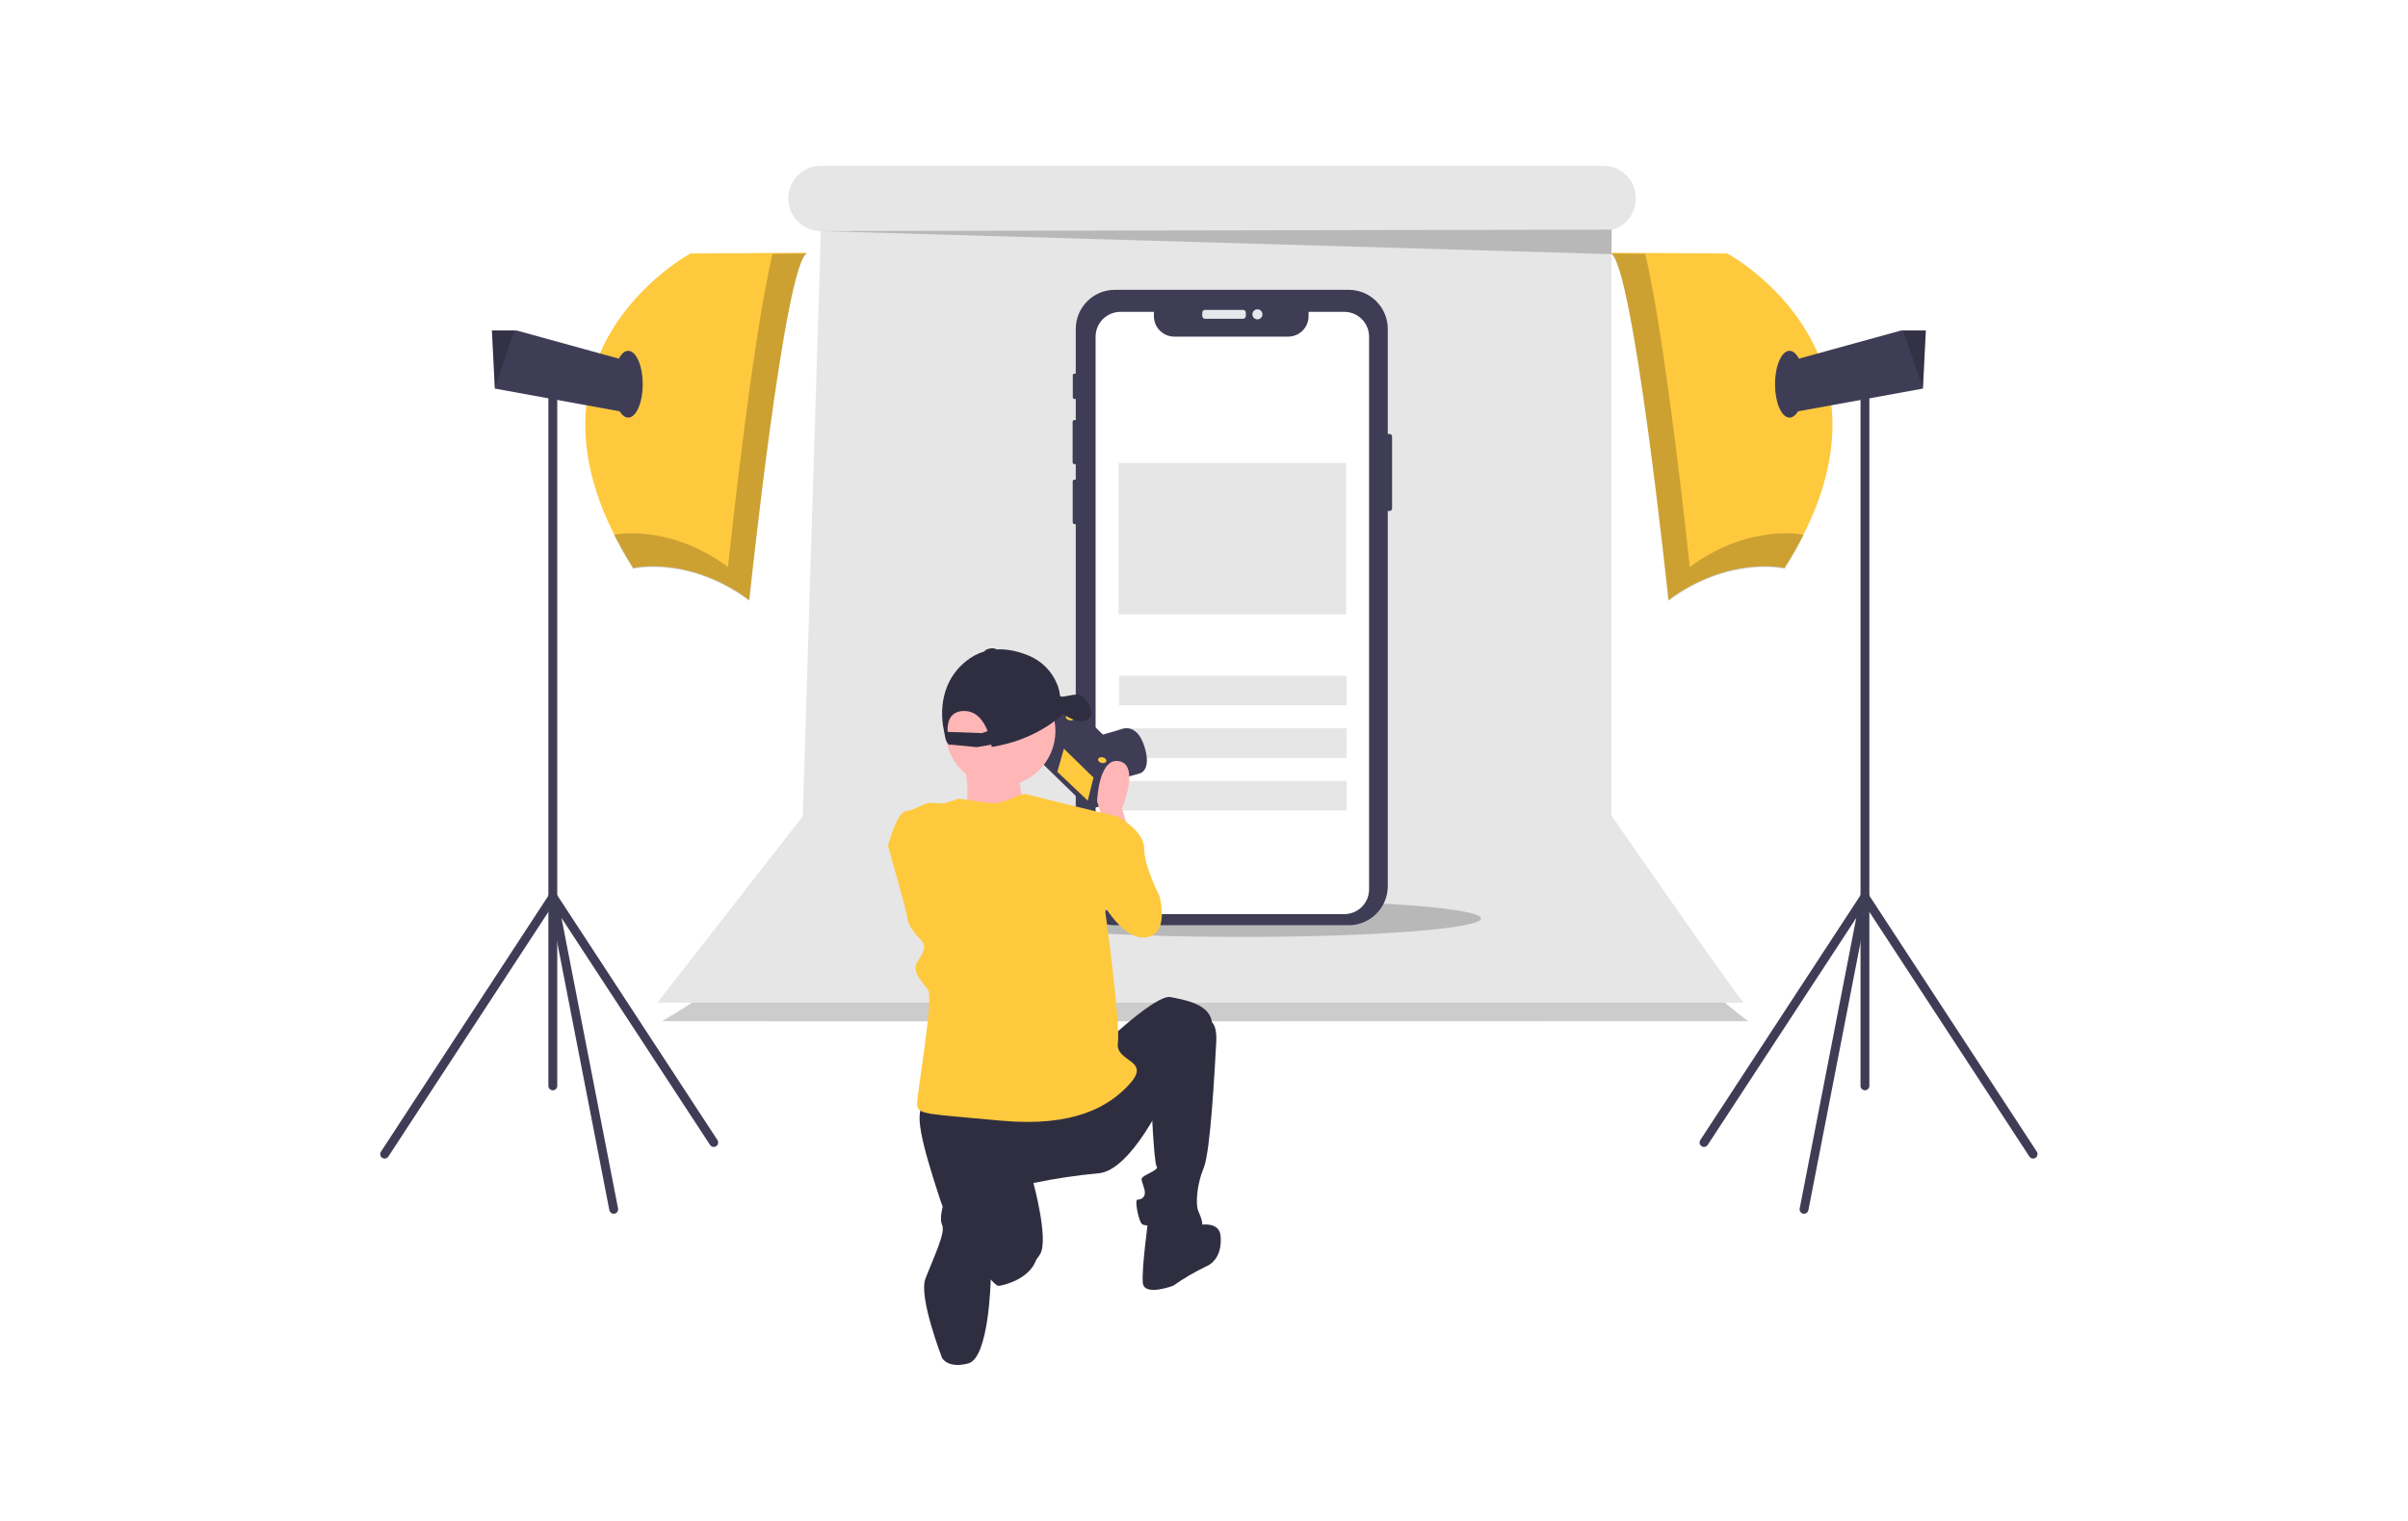 <?xml version="1.0" encoding="UTF-8"?> <svg xmlns="http://www.w3.org/2000/svg" width="247" height="156" viewBox="0 0 247 156" fill="none"> <rect width="247" height="156" fill="white"></rect> <g clip-path="url(#clip0_45_126)"> <path opacity="0.2" d="M82.762 88.774C82.762 88.774 83.119 95.923 67.898 104.739C67.898 104.739 67.88 104.778 179.32 104.739C179.32 104.739 166.596 95.684 165.764 85.558" fill="black"></path> <path d="M165.293 83.664V23.595C166.01 23.409 166.646 22.989 167.099 22.402C167.553 21.814 167.799 21.093 167.799 20.35V20.35C167.799 19.91 167.713 19.475 167.545 19.068C167.377 18.662 167.13 18.292 166.82 17.981C166.509 17.67 166.141 17.423 165.735 17.255C165.329 17.087 164.894 17 164.455 17H84.201C83.762 17 83.327 17.087 82.921 17.255C82.516 17.423 82.147 17.67 81.837 17.981C81.526 18.292 81.28 18.662 81.112 19.068C80.944 19.475 80.857 19.91 80.857 20.35V20.35C80.857 21.239 81.209 22.091 81.837 22.719C82.464 23.348 83.314 23.701 84.201 23.701H84.202L82.344 83.717L67.427 102.846C67.427 102.846 67.301 102.846 178.849 102.846C178.849 102.846 178.77 103.039 165.293 83.664Z" fill="#E6E6E6"></path> <path opacity="0.2" d="M127.346 96.097C140.916 96.097 151.917 95.249 151.917 94.203C151.917 93.157 140.916 92.31 127.346 92.31C113.776 92.31 102.776 93.157 102.776 94.203C102.776 95.249 113.776 96.097 127.346 96.097Z" fill="black"></path> <path opacity="0.2" d="M84.201 23.701L165.293 26.067L165.328 23.555L84.201 23.701Z" fill="black"></path> <path d="M142.792 44.767V52.152C142.792 52.221 142.764 52.286 142.716 52.334C142.668 52.383 142.603 52.41 142.535 52.41H142.352V90.883C142.352 91.947 141.93 92.968 141.178 93.721C140.427 94.474 139.408 94.897 138.345 94.897H114.352C113.826 94.897 113.305 94.793 112.819 94.591C112.333 94.389 111.891 94.094 111.519 93.721C111.147 93.348 110.852 92.906 110.651 92.419C110.45 91.932 110.346 91.41 110.346 90.883V53.759H110.214C110.166 53.759 110.12 53.74 110.086 53.706C110.051 53.672 110.032 53.626 110.032 53.578V49.375C110.032 49.351 110.037 49.327 110.046 49.305C110.055 49.283 110.068 49.263 110.085 49.246C110.102 49.229 110.122 49.216 110.144 49.207C110.166 49.197 110.19 49.193 110.214 49.193H110.346V47.61H110.213C110.162 47.609 110.114 47.589 110.078 47.553C110.043 47.517 110.023 47.469 110.023 47.419V43.273C110.023 43.222 110.043 43.174 110.079 43.138C110.114 43.103 110.162 43.083 110.213 43.083H110.346V40.921H110.21C110.188 40.922 110.166 40.917 110.146 40.909C110.126 40.9 110.107 40.888 110.091 40.872C110.076 40.856 110.063 40.838 110.055 40.817C110.046 40.797 110.042 40.775 110.042 40.753V38.49C110.042 38.446 110.06 38.403 110.091 38.371C110.123 38.339 110.166 38.321 110.21 38.321H110.346V33.74C110.346 32.675 110.768 31.655 111.519 30.902C112.271 30.149 113.289 29.727 114.352 29.727H138.345C139.408 29.727 140.427 30.149 141.178 30.902C141.929 31.654 142.351 32.675 142.352 33.74V44.51H142.535C142.603 44.51 142.668 44.537 142.716 44.585C142.764 44.633 142.792 44.699 142.792 44.767V44.767Z" fill="#3F3D56"></path> <path d="M127.504 31.785H123.606C123.448 31.785 123.32 31.913 123.32 32.071V32.408C123.32 32.566 123.448 32.694 123.606 32.694H127.504C127.662 32.694 127.79 32.566 127.79 32.408V32.071C127.79 31.913 127.662 31.785 127.504 31.785Z" fill="#E6E8EC"></path> <path d="M128.98 32.755C129.265 32.755 129.495 32.525 129.495 32.24C129.495 31.955 129.265 31.724 128.98 31.724C128.696 31.724 128.465 31.955 128.465 32.24C128.465 32.525 128.696 32.755 128.98 32.755Z" fill="#E6E8EC"></path> <path d="M140.433 34.533V91.216C140.433 91.891 140.165 92.538 139.688 93.016C139.212 93.493 138.565 93.761 137.891 93.761H114.923C114.59 93.762 114.259 93.696 113.95 93.569C113.642 93.441 113.361 93.253 113.125 93.017C112.889 92.78 112.702 92.5 112.574 92.19C112.447 91.881 112.381 91.55 112.381 91.216V34.533C112.381 34.199 112.447 33.868 112.575 33.559C112.703 33.25 112.89 32.969 113.126 32.733C113.362 32.496 113.642 32.309 113.951 32.181C114.259 32.053 114.59 31.987 114.923 31.987H118.361V32.428C118.361 32.985 118.582 33.518 118.974 33.911C119.367 34.305 119.899 34.526 120.454 34.526H132.135C132.69 34.526 133.222 34.305 133.615 33.911C134.008 33.518 134.228 32.985 134.228 32.428V31.987H137.891C138.225 31.986 138.556 32.052 138.864 32.18C139.173 32.308 139.453 32.496 139.689 32.732C139.925 32.969 140.112 33.25 140.24 33.559C140.368 33.868 140.433 34.199 140.433 34.533V34.533Z" fill="white"></path> <path d="M138.126 69.302H114.782V72.338H138.126V69.302Z" fill="#E6E6E6"></path> <path d="M138.126 74.7H114.782V77.736H138.126V74.7Z" fill="#E6E6E6"></path> <path d="M138.126 80.097H114.782V83.133H138.126V80.097Z" fill="#E6E6E6"></path> <path d="M138.079 47.488H114.735V63.005H138.079V47.488Z" fill="#E6E6E6"></path> <path d="M82.803 25.924L70.832 25.999C70.832 25.999 51.128 36.503 64.958 58.256C64.958 58.256 70.609 56.915 76.855 61.534C76.855 61.534 80.499 26.744 82.803 25.924Z" fill="#FFC93E"></path> <path opacity="0.2" d="M79.243 26.033C77.098 35.009 74.673 58.16 74.673 58.16C69.093 54.033 63.991 54.663 62.967 54.844C63.571 56.044 64.236 57.211 64.958 58.343C64.958 58.343 70.609 57.002 76.855 61.621C76.855 61.621 80.499 26.831 82.803 26.011L79.243 26.033Z" fill="black"></path> <path d="M64.884 37.173L63.843 42.239L50.761 39.857L50.757 39.855L50.459 33.896H52.987L64.884 37.173Z" fill="#3F3D56"></path> <path opacity="0.2" d="M52.776 33.896L50.761 39.857L50.757 39.855L50.459 33.896H52.776Z" fill="black"></path> <path d="M64.438 42.835C65.259 42.835 65.925 41.301 65.925 39.408C65.925 37.516 65.259 35.981 64.438 35.981C63.617 35.981 62.951 37.516 62.951 39.408C62.951 41.301 63.617 42.835 64.438 42.835Z" fill="#3F3D56"></path> <path d="M56.705 111.828C56.645 111.828 56.586 111.816 56.531 111.793C56.476 111.771 56.426 111.737 56.383 111.695C56.341 111.652 56.308 111.602 56.285 111.547C56.262 111.492 56.25 111.432 56.25 111.373V39.408C56.25 39.288 56.298 39.172 56.383 39.086C56.469 39.001 56.584 38.953 56.705 38.953C56.825 38.953 56.941 39.001 57.026 39.086C57.112 39.172 57.16 39.288 57.16 39.408V111.373C57.16 111.432 57.148 111.492 57.125 111.547C57.102 111.602 57.069 111.652 57.026 111.695C56.984 111.737 56.934 111.771 56.879 111.793C56.824 111.816 56.765 111.828 56.705 111.828V111.828Z" fill="#3F3D56"></path> <path d="M62.95 124.493C62.845 124.493 62.743 124.456 62.662 124.389C62.58 124.321 62.525 124.228 62.505 124.124L56.259 92.044C56.239 91.941 56.255 91.833 56.305 91.74C56.355 91.647 56.436 91.575 56.534 91.535C56.631 91.495 56.739 91.491 56.84 91.522C56.941 91.554 57.027 91.619 57.085 91.707L73.592 116.934C73.658 117.035 73.681 117.158 73.657 117.276C73.632 117.394 73.562 117.498 73.461 117.564C73.36 117.631 73.237 117.654 73.119 117.629C73.001 117.605 72.898 117.534 72.832 117.433L57.594 94.147L63.397 123.95C63.408 124.009 63.408 124.069 63.396 124.128C63.384 124.186 63.361 124.242 63.328 124.292C63.294 124.341 63.252 124.384 63.202 124.417C63.152 124.45 63.096 124.473 63.038 124.484C63.009 124.49 62.98 124.493 62.95 124.493V124.493Z" fill="#3F3D56"></path> <path d="M39.454 118.831C39.372 118.831 39.292 118.808 39.221 118.766C39.151 118.724 39.094 118.664 39.055 118.592C39.016 118.519 38.997 118.438 39.001 118.356C39.004 118.274 39.03 118.194 39.074 118.126L56.325 91.754C56.391 91.653 56.494 91.583 56.612 91.558C56.73 91.534 56.853 91.557 56.954 91.623C57.054 91.689 57.125 91.793 57.149 91.911C57.174 92.029 57.151 92.152 57.085 92.253L39.835 118.625C39.793 118.688 39.737 118.74 39.67 118.776C39.604 118.812 39.53 118.831 39.454 118.831V118.831Z" fill="#3F3D56"></path> <path d="M165.197 25.924L177.168 25.999C177.168 25.999 196.872 36.503 183.042 58.256C183.042 58.256 177.391 56.915 171.145 61.534C171.145 61.534 167.502 26.744 165.197 25.924Z" fill="#FFC93E"></path> <path opacity="0.2" d="M168.758 26.033C170.902 35.009 173.327 58.16 173.327 58.16C178.907 54.033 184.009 54.663 185.033 54.844C184.429 56.044 183.764 57.211 183.042 58.343C183.042 58.343 177.391 57.002 171.145 61.621C171.145 61.621 167.502 26.831 165.197 26.011L168.758 26.033Z" fill="black"></path> <path d="M183.116 37.173L184.157 42.239L197.239 39.857L197.243 39.855L197.541 33.896H195.013L183.116 37.173Z" fill="#3F3D56"></path> <path opacity="0.2" d="M195.224 33.896L197.239 39.857L197.243 39.855L197.541 33.896H195.224Z" fill="black"></path> <path d="M183.562 42.835C184.383 42.835 185.049 41.301 185.049 39.408C185.049 37.516 184.383 35.981 183.562 35.981C182.741 35.981 182.075 37.516 182.075 39.408C182.075 41.301 182.741 42.835 183.562 42.835Z" fill="#3F3D56"></path> <path d="M191.295 111.828C191.235 111.828 191.176 111.816 191.121 111.793C191.066 111.771 191.016 111.737 190.974 111.695C190.931 111.652 190.898 111.602 190.875 111.547C190.852 111.492 190.841 111.432 190.841 111.373V39.408C190.841 39.288 190.888 39.172 190.974 39.086C191.059 39.001 191.175 38.953 191.295 38.953C191.416 38.953 191.531 39.001 191.616 39.086C191.702 39.172 191.75 39.288 191.75 39.408V111.373C191.75 111.432 191.738 111.492 191.715 111.547C191.692 111.602 191.659 111.652 191.616 111.695C191.574 111.737 191.524 111.771 191.469 111.793C191.414 111.816 191.355 111.828 191.295 111.828V111.828Z" fill="#3F3D56"></path> <path d="M185.05 124.493C185.021 124.493 184.991 124.49 184.962 124.484C184.844 124.461 184.74 124.392 184.672 124.292C184.605 124.192 184.58 124.069 184.603 123.95L190.406 94.147L175.168 117.433C175.136 117.483 175.093 117.526 175.044 117.56C174.995 117.594 174.939 117.617 174.881 117.629C174.822 117.642 174.762 117.642 174.704 117.631C174.645 117.62 174.589 117.597 174.539 117.564C174.489 117.532 174.446 117.489 174.413 117.44C174.379 117.39 174.355 117.335 174.343 117.276C174.331 117.218 174.331 117.157 174.342 117.098C174.353 117.04 174.375 116.984 174.408 116.934L190.915 91.707C190.973 91.619 191.059 91.554 191.16 91.522C191.26 91.491 191.369 91.495 191.466 91.535C191.564 91.575 191.645 91.647 191.695 91.74C191.745 91.833 191.761 91.941 191.741 92.044L185.496 124.124C185.475 124.228 185.42 124.321 185.339 124.389C185.257 124.456 185.155 124.493 185.05 124.493V124.493Z" fill="#3F3D56"></path> <path d="M208.546 118.831C208.47 118.831 208.396 118.812 208.329 118.776C208.263 118.74 208.207 118.688 208.165 118.625L190.915 92.253C190.849 92.152 190.826 92.029 190.851 91.911C190.875 91.793 190.946 91.689 191.046 91.623C191.147 91.557 191.27 91.534 191.388 91.558C191.506 91.583 191.609 91.653 191.675 91.754L208.926 118.126C208.97 118.194 208.996 118.274 208.999 118.356C209.003 118.438 208.984 118.519 208.945 118.592C208.906 118.664 208.849 118.724 208.778 118.766C208.708 118.808 208.628 118.831 208.546 118.831V118.831Z" fill="#3F3D56"></path> <path d="M113.639 80.239L116.896 79.331C116.896 79.331 118.172 79.076 117.392 76.58C116.613 74.084 115.067 74.782 115.067 74.782L112.178 75.623L111.037 75.976L112.642 78.232L112.777 79.735L113.639 80.239Z" fill="#3F3D56"></path> <path d="M107.346 73.644L106.325 77.733L111.56 82.817L112.01 82.93L113.211 82.592L114.233 78.503L113.198 77.412L114.256 77.135L111.998 74.939L110.82 75.187L109.875 74.246L110.513 73.991L110.573 73.751L109.8 73.141L107.346 73.644Z" fill="#3F3D56"></path> <path d="M112.252 79.412L111.575 82.118L108.455 79.162L109.236 76.419L112.252 79.412Z" fill="#FFC93E"></path> <path d="M107.346 73.644L107.203 74.218L112.409 79.292L112.859 79.405L114.023 79.089L114.087 79.088L114.233 78.503L113.198 77.412L114.256 77.135L111.998 74.939L110.82 75.187L109.875 74.246L110.513 73.991L110.573 73.751L109.8 73.141L107.346 73.644Z" stroke="#3F3D56" stroke-miterlimit="10"></path> <path d="M110.171 73.698C110.211 73.54 110.055 73.365 109.823 73.307C109.591 73.249 109.371 73.329 109.331 73.487C109.292 73.645 109.448 73.82 109.68 73.878C109.912 73.936 110.132 73.856 110.171 73.698Z" fill="#FFC93E"></path> <path d="M113.479 78.074C113.518 77.916 113.362 77.741 113.13 77.683C112.898 77.625 112.678 77.706 112.639 77.864C112.599 78.021 112.755 78.196 112.987 78.254C113.219 78.313 113.439 78.232 113.479 78.074Z" fill="#FFC93E"></path> <path d="M115.803 85.334L115.093 82.914C115.093 82.914 116.939 78.502 114.809 78.075C112.678 77.648 112.536 82.203 112.536 82.203L113.388 84.906L115.803 85.334Z" fill="#FFB6B6"></path> <path d="M102.617 80.629C105.733 80.629 108.259 78.098 108.259 74.976C108.259 71.854 105.733 69.323 102.617 69.323C99.501 69.323 96.975 71.854 96.975 74.976C96.975 78.098 99.501 80.629 102.617 80.629Z" fill="#FFB6B6"></path> <path d="M104.442 78.967C104.442 78.967 104.774 83.123 105.604 83.456C106.434 83.788 96.643 86.116 96.643 86.116L99.132 83.29C99.132 83.29 99.63 78.967 98.468 77.969L104.442 78.967Z" fill="#FFB6B6"></path> <path d="M112.394 84.053L114.667 83.768C114.667 83.768 117.366 85.191 117.366 87.041C117.366 88.891 118.928 91.88 118.928 91.88C118.928 91.88 120.064 95.865 117.508 96.15C114.951 96.434 112.678 91.88 112.678 91.88L112.394 84.053Z" fill="#FFC93E"></path> <path d="M113.673 106.681C113.673 106.681 118.644 101.985 120.065 102.269C121.485 102.554 124.326 102.981 124.326 105.115C124.326 107.25 119.638 112.231 119.638 112.231C119.638 112.231 116.087 120.059 112.678 120.343C110.436 120.547 108.207 120.88 106.002 121.34C106.002 121.34 107.565 127.032 106.712 128.598C105.86 130.163 102.593 132.013 102.309 131.871C102.025 131.729 98.048 128.028 96.343 122.763C94.639 117.497 93.502 113.512 95.065 113.227C96.627 112.943 113.673 106.681 113.673 106.681Z" fill="#2F2E41"></path> <path d="M123.9 104.688C123.9 104.688 124.894 104.546 124.752 106.966C124.61 109.385 124.184 118.066 123.474 119.774C122.763 121.482 122.621 123.474 122.905 124.186C123.189 124.897 123.758 126.036 122.763 126.178C121.769 126.321 117.65 125.751 117.224 125.609C116.798 125.467 116.371 123.047 116.655 123.047C116.94 123.047 117.65 122.905 117.366 121.909C117.082 120.913 116.94 120.913 117.366 120.628C117.792 120.343 118.928 119.916 118.644 119.632C118.36 119.347 118.076 112.658 118.076 112.658L123.9 104.688Z" fill="#2F2E41"></path> <path d="M122.479 125.751C122.479 125.751 124.894 125.04 125.178 126.605C125.178 126.605 125.604 129.025 123.758 129.878C122.566 130.443 121.425 131.109 120.349 131.871C120.349 131.871 117.366 133.009 117.224 131.586C117.082 130.163 117.792 125.04 117.792 125.04L122.479 125.751Z" fill="#2F2E41"></path> <path d="M106.428 127.459L101.883 123.759C101.883 123.759 102.735 128.313 101.599 129.167L101.08 130.687L102.533 131.879C102.533 131.879 106.996 131.159 106.428 127.459Z" fill="#2F2E41"></path> <path d="M100.036 121.197C100.036 121.197 103.019 122.051 102.593 125.04C102.167 128.028 101.621 131.275 101.621 131.275C101.621 131.275 101.457 139.271 99.326 139.841C97.195 140.41 96.627 139.271 96.627 139.271C96.627 139.271 94.205 133.023 94.923 131.159C95.791 128.903 97.042 126.371 96.627 125.609C96.219 124.86 96.911 120.77 100.036 121.197Z" fill="#2F2E41"></path> <path d="M98.332 81.918C98.332 81.918 99.468 82.06 101.315 82.345C103.161 82.629 104.44 81.206 105.434 81.491C106.428 81.776 114.667 83.768 114.667 83.768L113.388 93.588C113.388 93.588 114.951 104.973 114.667 106.966C114.383 108.958 118.076 108.673 115.945 111.093C113.815 113.512 110.121 115.647 102.593 114.935C95.065 114.224 94.07 114.366 94.07 113.227C94.07 112.089 95.775 102.411 95.207 101.558C94.639 100.704 93.502 99.707 94.07 98.711C94.639 97.715 95.207 97.146 94.355 96.292C93.502 95.438 93.076 94.584 93.076 94.157C93.076 93.73 91.088 86.757 91.088 86.757C91.088 86.757 91.94 83.341 92.934 83.199C93.928 83.056 94.781 82.345 95.491 82.345C96.201 82.345 96.627 82.487 97.053 82.345L98.332 81.918Z" fill="#FFC93E"></path> <path d="M111.953 72.993C111.88 72.664 111.522 71.565 110.795 71.296C110.263 71.1 109.273 71.515 108.78 71.446L108.716 71.265C108.674 70.909 108.585 70.559 108.453 70.226C108.192 69.56 107.8 68.953 107.3 68.442C106.799 67.931 106.201 67.527 105.541 67.253C103.917 66.573 101.348 66.01 99.119 67.793C96.058 70.241 96.597 73.905 96.82 74.921C96.857 75.091 96.889 75.262 96.915 75.433C97.052 76.329 97.448 76.436 97.448 76.436C97.448 76.436 97.439 76.41 97.425 76.363L100.191 76.632L101.686 76.377C101.711 76.523 101.72 76.61 101.72 76.61C106.083 75.942 108.622 73.639 109.034 73.24C109.396 73.481 110.071 73.874 110.726 73.96C111.685 74.087 112.026 73.322 111.953 72.993ZM100.712 75.194L97.199 75.066C97.15 74.106 97.397 72.982 98.809 72.925C100.171 72.87 100.914 73.979 101.308 74.994L100.712 75.194Z" fill="#2F2E41"></path> <path d="M101.63 66.979C101.969 66.921 102.225 66.771 102.204 66.642C102.182 66.514 101.89 66.457 101.551 66.515C101.213 66.573 100.956 66.724 100.978 66.852C101 66.98 101.292 67.037 101.63 66.979Z" fill="#2F2E41"></path> </g> <defs> <clipPath id="clip0_45_126"> <rect width="170" height="123" fill="white" transform="translate(39 17)"></rect> </clipPath> </defs> </svg> 